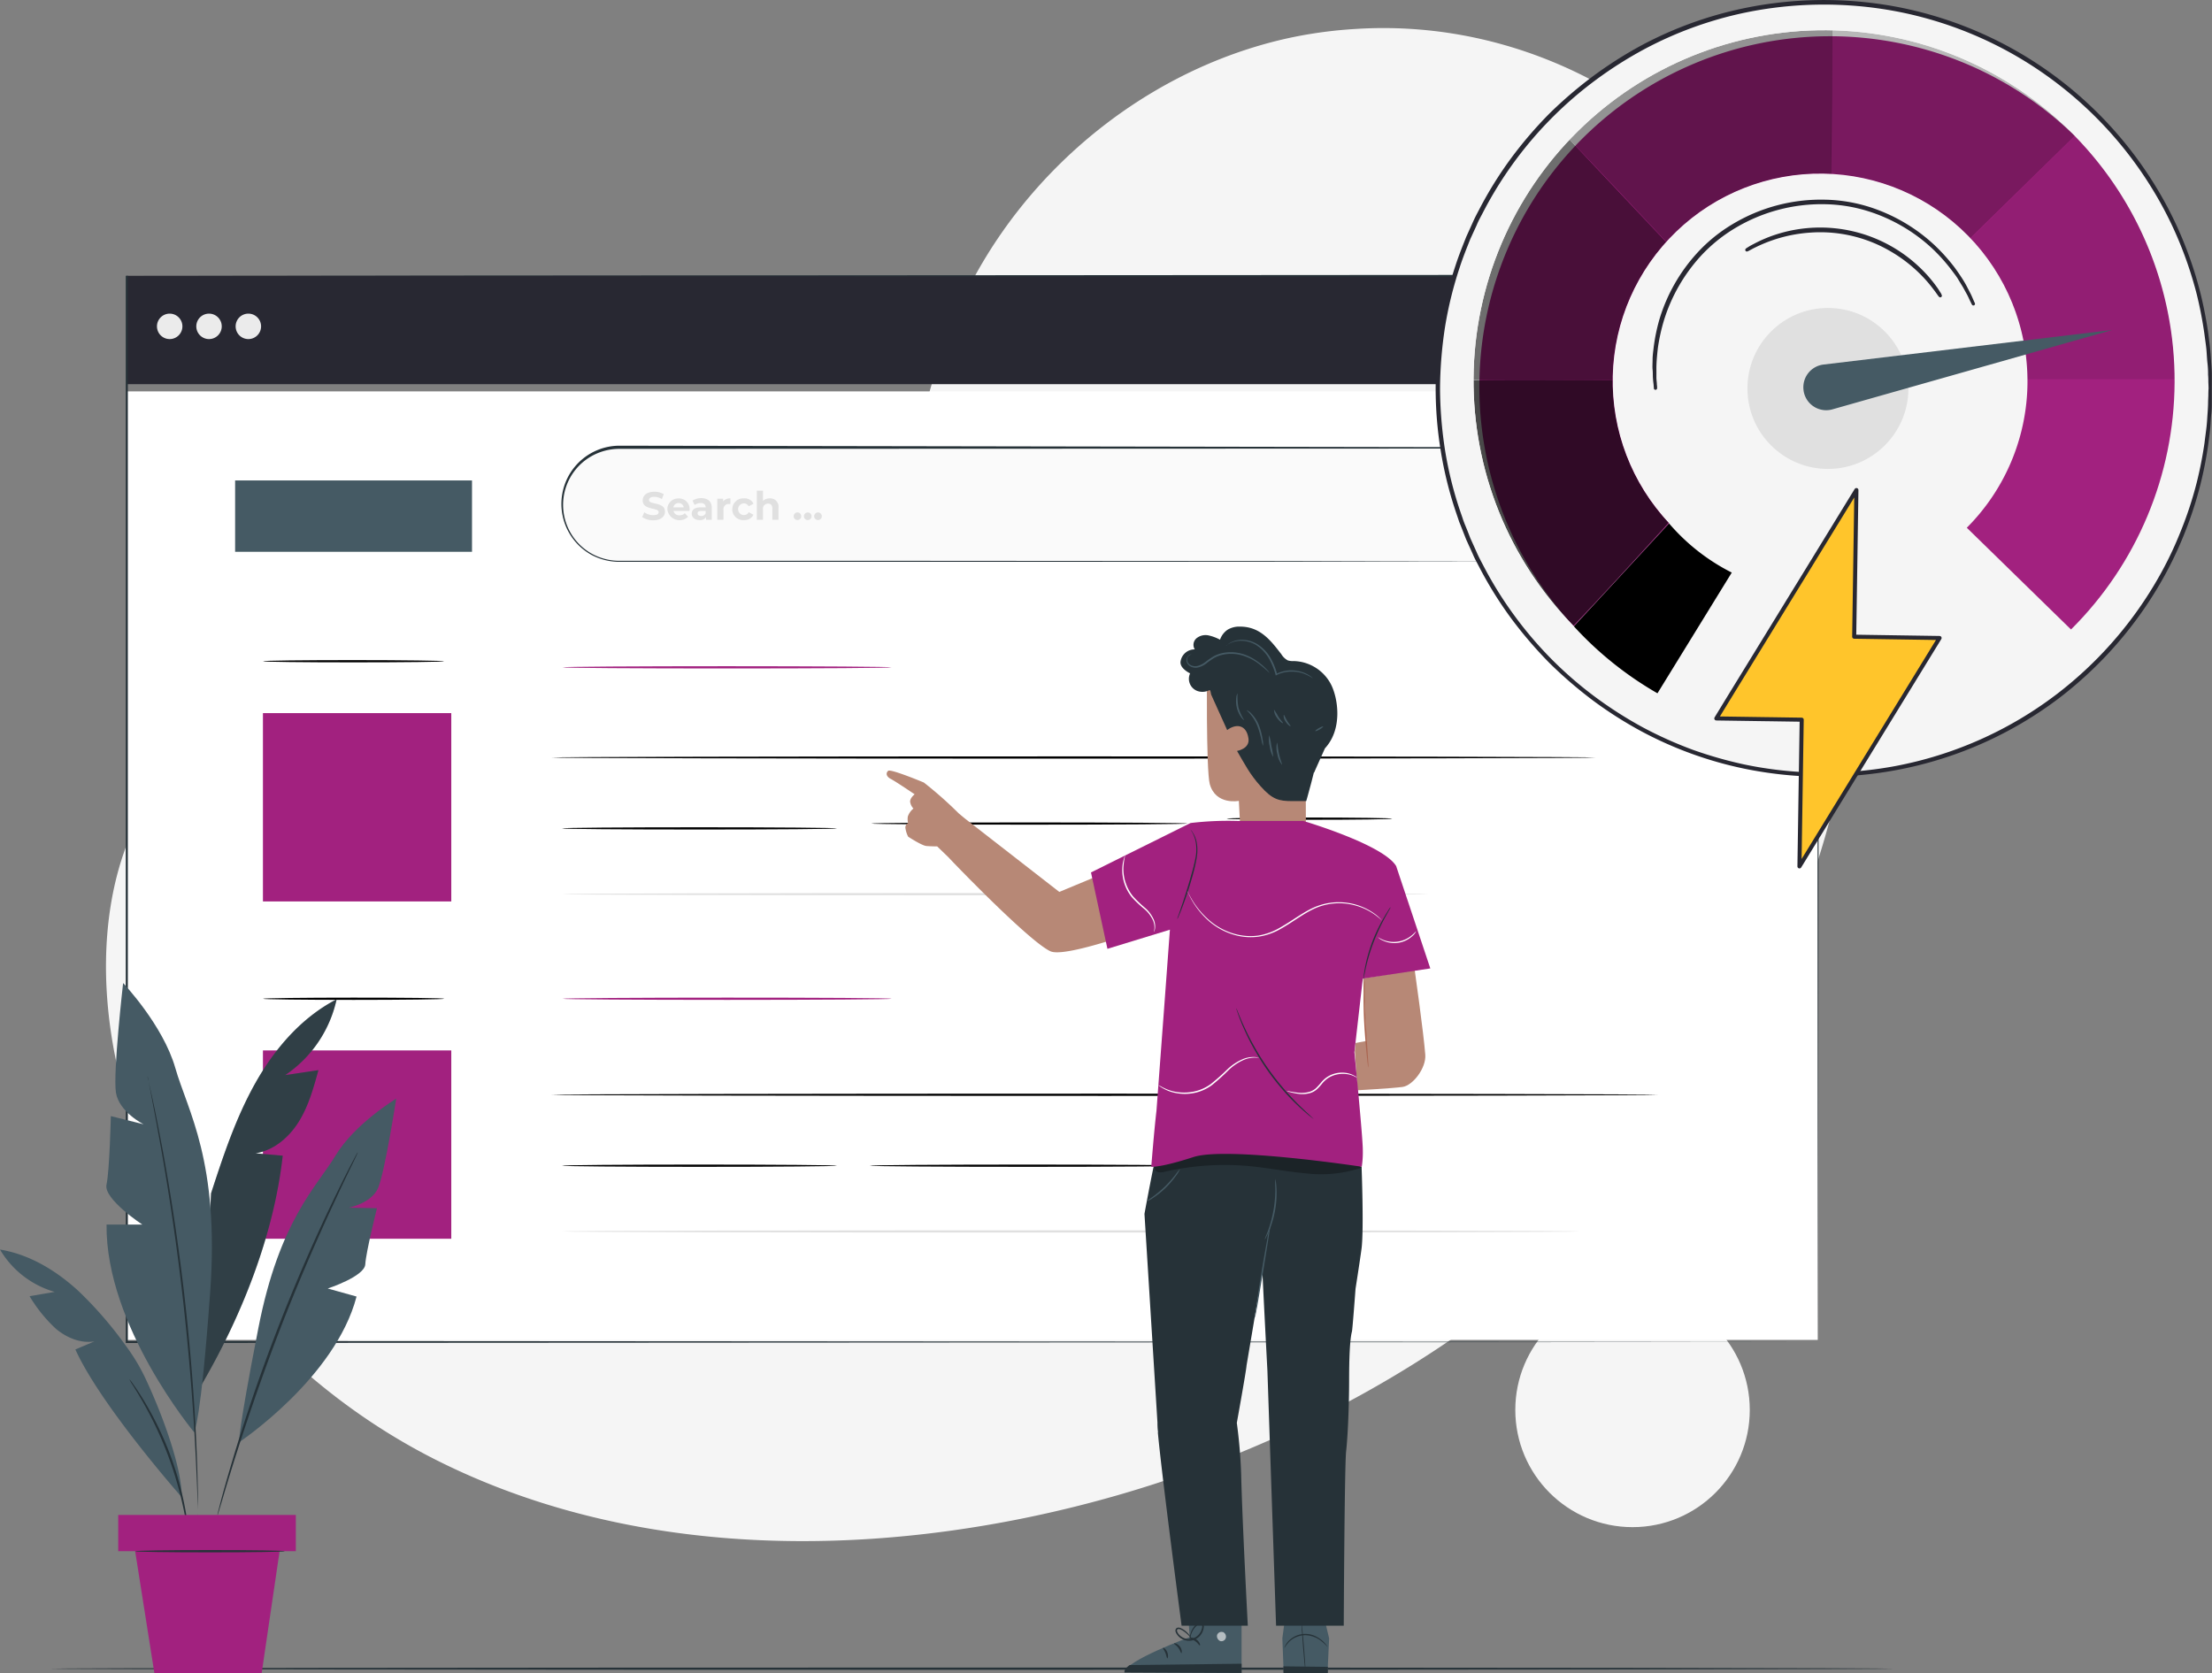 <?xml version="1.0" encoding="UTF-8"?> <svg xmlns="http://www.w3.org/2000/svg" xmlns:xlink="http://www.w3.org/1999/xlink" viewBox="0 0 511.14 386.64"><rect x="0" y="0" width="511.14" height="386.64" fill="#808080" stroke="none"/><defs><style>.cls-1{fill:none;}.cls-2{fill:#f5f5f5;}.cls-3{fill:#263238;}.cls-15,.cls-4{fill:#282832;}.cls-5{fill:#fff;}.cls-6{fill:#ebebeb;}.cls-7{fill:#fafafa;}.cls-8{fill:#e0e0e0;}.cls-9{fill:#a2217f;}.cls-10{fill:#455a64;}.cls-11{opacity:0.3;}.cls-12{opacity:0.6;}.cls-13{fill:#b78876;}.cls-14{fill:#aa6550;}.cls-15,.cls-23{stroke:#282832;stroke-linejoin:round;}.cls-15{stroke-width:0.75px;}.cls-16{clip-path:url(#clip-path);}.cls-17{opacity:0;}.cls-18{opacity:0.1;}.cls-19{opacity:0.25;}.cls-20{opacity:0.4;}.cls-21{opacity:0.55;}.cls-22{opacity:0.7;}.cls-23{fill:#ffc52b;stroke-linecap:round;stroke-width:0.94px;}</style><clipPath id="clip-path"><path class="cls-1" d="M385.72,120.93a47.92,47.92,0,1,1,68.73,1l24.11,23.54a81,81,0,1,0-114.87-.75Z"></path></clipPath></defs><g id="Calque_2" data-name="Calque 2"><g id="Calque_1-2" data-name="Calque 1"><g id="freepik--background-simple--inject-59"><path class="cls-2" d="M412.42,62.41l-2.44-4c-20.51-33.82-57.61-54.2-96.71-51.72a102.36,102.36,0,0,0-15,2c-35.56,7.61-66.5,34.5-79.33,68.94-7.54,20.25-9.64,43.57-24,59.65-18.62,20.92-50.25,21.58-78,20.71s-59.45-.13-78,20.88c-11.53,13.2-15.22,31.94-14.32,49.52,2.48,46.65,35,88.35,76.31,109.08s90,22.58,135.23,13.47c63.37-12.78,123.64-47.86,159.86-102S441.4,120.89,412.42,62.41Z"></path><circle class="cls-2" cx="377.24" cy="325.83" r="27.09"></circle></g><g id="freepik--Floor--inject-59"><path class="cls-3" d="M437.71,385.63c0,.14-95.43.26-213.13.26s-213.15-.12-213.15-.26,95.41-.26,213.15-.26S437.71,385.48,437.71,385.63Z"></path></g><g id="freepik--Window--inject-59"><rect class="cls-4" x="29.25" y="63.74" width="390.85" height="25.04"></rect><rect class="cls-5" x="29.19" y="90.45" width="390.85" height="219.2"></rect><path class="cls-6" d="M42.15,75.42a2.94,2.94,0,1,1-2.94-2.94,2.94,2.94,0,0,1,2.94,2.94Z"></path><path class="cls-6" d="M51.24,75.42a2.94,2.94,0,1,1-2.94-2.94,2.94,2.94,0,0,1,2.94,2.94Z"></path><path class="cls-6" d="M60.33,75.42a2.94,2.94,0,1,1-2.94-2.94,2.94,2.94,0,0,1,2.94,2.94Z"></path><path class="cls-7" d="M376.66,129.87H143a13.19,13.19,0,0,1-13.19-13.19h0A13.21,13.21,0,0,1,143,103.49H376.66a13.21,13.21,0,0,1,13.19,13.19h0a13.19,13.19,0,0,1-13.19,13.19Z"></path><path class="cls-3" d="M376.66,129.87a13.81,13.81,0,0,0,5.4-1.22,12.95,12.95,0,0,0,7.64-12.83,13.11,13.11,0,0,0-1.48-5.22,13.32,13.32,0,0,0-3.93-4.48,13.14,13.14,0,0,0-6.05-2.36,31.29,31.29,0,0,0-3.49-.1H337.52l-194.47.07a13.08,13.08,0,0,0-6.63,1.84A12.93,12.93,0,0,0,137,128.1a13.3,13.3,0,0,0,6.49,1.5h65.18l87.43.06,59,.08h0l-59,.09-87.43,0H143.49a13.69,13.69,0,0,1-6.73-1.56A13.45,13.45,0,0,1,143.05,103l194.52.33H374.8a32,32,0,0,1,3.53.11,13.36,13.36,0,0,1,6.15,2.43,13.18,13.18,0,0,1,5.48,9.88,13.52,13.52,0,0,1-.58,4.9,13.51,13.51,0,0,1-7.25,8.08,13.54,13.54,0,0,1-4,1.07C377.14,129.87,376.66,129.87,376.66,129.87Z"></path><path class="cls-8" d="M148.39,119.49l.49-1.1a3.68,3.68,0,0,0,2.1.66c.87,0,1.22-.29,1.22-.68,0-1.19-3.69-.37-3.69-2.73,0-1.08.87-2,2.68-2a4.34,4.34,0,0,1,2.2.56l-.45,1.12a3.62,3.62,0,0,0-1.76-.5c-.87,0-1.21.33-1.21.73,0,1.17,3.69.36,3.69,2.69,0,1.06-.88,2-2.69,2A4.45,4.45,0,0,1,148.39,119.49Z"></path><path class="cls-8" d="M159.32,118.08h-3.69a1.3,1.3,0,0,0,1.4,1,1.63,1.63,0,0,0,1.22-.48l.75.82a2.83,2.83,0,0,1-4.79-1.72,2.48,2.48,0,0,1,2.45-2.51h.15a2.43,2.43,0,0,1,2.54,2.3v.23C159.35,117.81,159.33,118,159.32,118.08Zm-3.71-.83H158a1.22,1.22,0,0,0-2.4,0Z"></path><path class="cls-8" d="M164.47,117.33v2.79h-1.32v-.61a1.62,1.62,0,0,1-1.49.68c-1.14,0-1.82-.64-1.82-1.48s.61-1.46,2.09-1.46h1.13c0-.6-.37-1-1.13-1a2.43,2.43,0,0,0-1.4.45l-.51-1a3.82,3.82,0,0,1,2.1-.59C163.57,115.17,164.47,115.86,164.47,117.33Zm-1.41,1.25v-.5h-1c-.66,0-.87.24-.87.57s.3.59.79.59a1,1,0,0,0,1.08-.66Z"></path><path class="cls-8" d="M168.78,115.17v1.3h-.32a1.2,1.2,0,0,0-1.29,1.1,1,1,0,0,0,0,.24v2.31h-1.42v-4.88h1.35v.64A2,2,0,0,1,168.78,115.17Z"></path><path class="cls-8" d="M169.22,117.68a2.51,2.51,0,0,1,2.52-2.51h.2a2.24,2.24,0,0,1,2.18,1.24L173,117a1.23,1.23,0,0,0-1.09-.67,1.35,1.35,0,1,0,0,2.7,1.18,1.18,0,0,0,1.09-.67l1.1.6a2.24,2.24,0,0,1-2.18,1.23,2.51,2.51,0,0,1-2.71-2.31A1.27,1.27,0,0,1,169.22,117.68Z"></path><path class="cls-8" d="M179.89,117.33v2.79h-1.42v-2.58c0-.79-.36-1.15-1-1.15a1.16,1.16,0,0,0-1.17,1.32v2.41h-1.42v-6.73h1.42v2.36a2.17,2.17,0,0,1,1.55-.58,1.91,1.91,0,0,1,2.05,1.76A1.79,1.79,0,0,1,179.89,117.33Z"></path><path class="cls-8" d="M183.39,119.3a.88.88,0,0,1,1.76,0,.88.88,0,1,1-1.76,0Z"></path><path class="cls-8" d="M185.77,119.3a.88.88,0,1,1,.88.89.87.87,0,0,1-.88-.86Z"></path><path class="cls-8" d="M188.14,119.3a.88.88,0,0,1,1.76,0,.88.88,0,1,1-1.76,0Z"></path><path d="M102.64,152.81c0,.15-9.38.26-20.94.26s-20.94-.11-20.94-.26,9.37-.26,20.94-.26S102.64,152.69,102.64,152.81Z"></path><rect class="cls-9" x="60.76" y="164.8" width="43.52" height="43.52"></rect><path d="M368.72,175.06c0,.14-54,.26-120.64.26s-120.65-.12-120.65-.26,54-.26,120.65-.26S368.72,174.91,368.72,175.06Z"></path><path d="M193.43,191.44c0,.15-14.24.26-31.79.26s-31.8-.11-31.8-.26,14.23-.26,31.8-.26S193.43,191.3,193.43,191.44Z"></path><path class="cls-8" d="M330.16,206.64c0,.14-44.85.26-100.16.26s-100.16-.12-100.16-.26,44.84-.27,100.16-.27S330.16,206.49,330.16,206.64Z"></path><path d="M102.64,230.81c0,.14-9.38.26-20.94.26s-20.94-.12-20.94-.26,9.37-.26,20.94-.26S102.64,230.64,102.64,230.81Z"></path><rect class="cls-9" x="60.76" y="242.75" width="43.52" height="43.52"></rect><path d="M383.06,253c0,.15-57.23.26-127.81.26s-127.82-.11-127.82-.26,57.22-.26,127.82-.26S383.06,252.86,383.06,253Z"></path><path d="M193.43,269.39c0,.14-14.24.26-31.79.26s-31.8-.12-31.8-.26,14.23-.26,31.8-.26S193.43,269.25,193.43,269.39Z"></path><path class="cls-8" d="M365,284.58c0,.15-52.65.26-117.59.26s-117.61-.11-117.61-.26,52.65-.26,117.61-.26S365,284.44,365,284.58Z"></path><path class="cls-3" d="M420.1,310.18c0-1.72-.08-83.42-.21-246.39l.21.21L29.28,63.74h.26V310.13l-.24-.24,390.85.24-390.85.23h-.24V63.74h.29l390.82-.26h.21v.21C420.19,226.76,420.1,308.46,420.1,310.18Z"></path><rect class="cls-10" x="54.33" y="111.03" width="54.74" height="16.49"></rect><path class="cls-9" d="M206,154.22c0,.15-17,.26-38,.26s-38-.11-38-.26,17-.26,38-.26S206,154.08,206,154.22Z"></path><path class="cls-9" d="M206,230.81c0,.14-17,.26-38,.26s-38-.12-38-.26,17-.26,38-.26S206,230.64,206,230.81Z"></path><path class="cls-9" d="M371.63,121.07A6.36,6.36,0,1,1,378,114.7v0A6.36,6.36,0,0,1,371.63,121.07Zm0-11.71a5.36,5.36,0,1,0,5.35,5.37h0a5.36,5.36,0,0,0-5.35-5.36Z"></path><path class="cls-9" d="M379.44,123.89a.49.49,0,0,1-.36-.15l-4.14-4.11a.5.5,0,0,1,0-.71.51.51,0,0,1,.71,0l4.14,4.11a.52.52,0,0,1,0,.72A.47.47,0,0,1,379.44,123.89Z"></path><path d="M274.45,190.32c0,.14-16.37.26-36.57.26s-36.58-.12-36.58-.26,16.38-.26,36.58-.26S274.45,190.17,274.45,190.32Z"></path><path d="M321.72,189.19c0,.15-8.57.26-19.13.26s-19.14-.11-19.14-.26,8.57-.26,19.14-.26S321.72,189.05,321.72,189.19Z"></path><path d="M274.1,269.39c0,.14-16.37.26-36.57.26s-36.57-.12-36.57-.26,16.37-.26,36.57-.26S274.1,269.25,274.1,269.39Z"></path></g><g id="freepik--Plant--inject-59"><path class="cls-10" d="M77.79,230.93c-8.12,4.2-14.34,11.44-18.81,19.41S51.62,267,48.77,275.77l-2.5,44.77c9.44-16.06,17-34.94,19.06-53.46l-6.28-.56c4.21-.64,7.75-3.69,10-7.31s3.4-7.79,4.53-11.9l-7.66,1.14A28.48,28.48,0,0,0,77.79,230.93Z"></path><g class="cls-11"><path d="M77.79,230.93c-8.12,4.2-14.34,11.44-18.81,19.41S51.62,267,48.77,275.77l-2.5,44.77c9.44-16.06,17-34.94,19.06-53.46l-6.28-.56c4.21-.64,7.75-3.69,10-7.31s3.4-7.79,4.53-11.9l-7.66,1.14A28.48,28.48,0,0,0,77.79,230.93Z"></path></g><path class="cls-10" d="M44.87,331S24.38,306.45,24.62,283h8.27s-9-5.92-8.28-9.23,1-15.84,1-15.84l7.57,1.89s-5.68-2.84-6.39-7.33,1.66-25.31,1.66-25.31,9.22,9.7,12.06,19.63,10.24,21.52,8.06,51.79S44.87,331,44.87,331Z"></path><path class="cls-10" d="M55.26,333.29s22.2-14.79,27.13-33.66l-6.66-1.86s8.53-2.78,8.68-5.6,2.7-12.95,2.7-12.95l-6.5-.13s5.19-1,6.74-4.5,4.21-20.7,4.21-20.7S82,259.66,77.56,267s-13,15.05-17.85,39.87S55.26,333.29,55.26,333.29Z"></path><path class="cls-3" d="M34,248.61a1,1,0,0,1,.08.25l.18.75c.16.71.38,1.68.67,2.91.57,2.53,1.33,6.2,2.19,10.75,1.75,9.09,3.82,21.73,5.45,35.77s2.49,26.82,2.86,36.08c.19,4.63.29,8.37.31,11v3.78a1.13,1.13,0,0,1,0,.26,1.13,1.13,0,0,1,0-.26v-.77c0-.73-.06-1.72-.11-3-.08-2.59-.24-6.33-.48-10.95-.46-9.25-1.39-22-3-36s-3.63-26.66-5.29-35.77c-.82-4.55-1.52-8.23-2-10.77-.24-1.24-.43-2.22-.57-2.92,0-.32-.1-.57-.13-.77A.89.89,0,0,1,34,248.61Z"></path><path class="cls-10" d="M42,346s-18.75-21.22-24.58-34.14l4.4-1.87c-3.19.52-6.45-.85-8.92-2.93a33.75,33.75,0,0,1-6.06-7.51l5.79-1A21.57,21.57,0,0,1,0,288.77c6.84,1.12,13,4.87,18.11,9.56a88.88,88.88,0,0,1,11,12.72,44.18,44.18,0,0,1,4.26,7C36.5,324.57,42,338.18,42,346Z"></path><path class="cls-3" d="M82.68,266.31a1,1,0,0,1-.08.22l-.28.62-1.13,2.37c-1,2-2.41,5-4.13,8.71-3.44,7.37-8,17.67-12.46,29.25s-8,22.25-10.46,30c-1.21,3.89-2.16,7-2.8,9.23l-.77,2.53-.21.65c0,.14-.08.22-.09.21a1.4,1.4,0,0,1,0-.23l.16-.66.66-2.54c.58-2.2,1.48-5.37,2.65-9.27,2.33-7.81,5.84-18.51,10.32-30.11s9.09-21.88,12.62-29.22c1.76-3.67,3.23-6.62,4.28-8.64l1.22-2.33.33-.59A1.12,1.12,0,0,1,82.68,266.31Z"></path><path class="cls-3" d="M43.62,355.11a8,8,0,0,1-.3-1.52c-.15-1-.4-2.39-.75-4.13a87.32,87.32,0,0,0-3.81-13.29,86.07,86.07,0,0,0-5.93-12.5c-.89-1.53-1.63-2.76-2.17-3.59a10.54,10.54,0,0,1-.77-1.34,8.07,8.07,0,0,1,.94,1.22c.59.81,1.39,2,2.32,3.53A75.57,75.57,0,0,1,39.25,336a75.61,75.61,0,0,1,3.68,13.41c.3,1.76.5,3.18.59,4.18A8.79,8.79,0,0,1,43.62,355.11Z"></path><rect class="cls-9" x="27.32" y="350.1" width="41.04" height="8.37"></rect><polygon class="cls-9" points="31.23 358.48 35.67 386.63 60.47 386.63 64.61 358.48 31.23 358.48"></polygon><path class="cls-3" d="M65.84,358.48c0,.14-7.76.26-17.34.26s-17.33-.12-17.33-.26,7.76-.26,17.33-.26S65.84,358.33,65.84,358.48Z"></path></g><g id="freepik--Character--inject-59"><path class="cls-10" d="M274.59,373.18l.3,5.17s-14.86,5.42-15.05,8.14l27.06.13V373.21Z"></path><g class="cls-12"><path class="cls-5" d="M282.61,377.19h0a1.07,1.07,0,0,0-1.37.65,1.23,1.23,0,0,0,.78,1.42,1.06,1.06,0,0,0,1.25-.79,1.17,1.17,0,0,0-.74-1.34"></path></g><path class="cls-3" d="M259.83,386.49c-.12-.89,1.22-1.7,1.22-1.7l25.85-.31v2.14Z"></path><path class="cls-3" d="M276.42,378.84c.78.54,1,1.35.84,1.41s-.45-.57-1.09-1-1.3-.5-1.3-.65S275.64,378.31,276.42,378.84Z"></path><path class="cls-3" d="M272.66,380.52c.55.73.46,1.51.33,1.52s-.25-.62-.69-1.22-1-.84-1-1S272.1,379.79,272.66,380.52Z"></path><path class="cls-3" d="M269.31,382c-.26-.64-.63-1.05-.58-1.17s.68.18,1,1,.12,1.46,0,1.42S269.57,382.67,269.31,382Z"></path><path class="cls-3" d="M276.57,374.3c.87,0,1.44.56,1.35.69s-.62-.15-1.38-.2-1.35.13-1.4,0S275.7,374.26,276.57,374.3Z"></path><path class="cls-3" d="M275.09,378.38a4.59,4.59,0,0,1,.79-1.94,4,4,0,0,1,1-1,.67.67,0,0,1,.61-.12.66.66,0,0,1,.32.58,3.25,3.25,0,0,1-2.14,2.73,3.06,3.06,0,0,1-3.28-.95A2.09,2.09,0,0,1,272,377c-.08-.24,0-.44.15-.5.38-.14.86.16,1.22.37a7.83,7.83,0,0,1,2.06,2,2.24,2.24,0,0,0-.37-.72,5.79,5.79,0,0,0-1.55-1.53,4.94,4.94,0,0,0-.64-.35,1.12,1.12,0,0,0-.84-.09.62.62,0,0,0-.37.39.83.83,0,0,0,0,.54,2.6,2.6,0,0,0,.48.82,3.4,3.4,0,0,0,3.66,1.09,3.55,3.55,0,0,0,2.38-3.14,1.06,1.06,0,0,0-.54-.89.94.94,0,0,0-.91.16,4.34,4.34,0,0,0-1.06,1.12,4.59,4.59,0,0,0-.72,2.12,2.28,2.28,0,0,0,.06.82S275,378.92,275.09,378.38Z"></path><polygon class="cls-10" points="305.98 373.83 307.13 378.61 306.76 386.64 296.62 386.39 296.32 378.61 296.78 375.15 305.98 373.83"></polygon><path class="cls-3" d="M301.09,380.47c-.24-2.94-.39-5.33-.33-5.32s.31,2.4.55,5.34.39,5.31.32,5.31S301.32,383.41,301.09,380.47Z"></path><polygon class="cls-3" points="296.58 386.63 306.83 386.64 306.83 385.21 296.58 385.09 296.58 386.63"></polygon><path class="cls-3" d="M305.52,379.41a6.23,6.23,0,0,0-3.88-1.52,5.46,5.46,0,0,0-3.8,1.57,10.39,10.39,0,0,0-1.06,1.41,1.33,1.33,0,0,1,.16-.46,4.52,4.52,0,0,1,.74-1.1,5.4,5.4,0,0,1,6.33-1.17,7.18,7.18,0,0,1,1.63,1.1,6.45,6.45,0,0,1,.91,1,2.26,2.26,0,0,1,.25.4S306.35,380.1,305.52,379.41Z"></path><path class="cls-13" d="M278.9,153.52s-.23,24.51.65,27.68c1.38,4.94,6.72,3.88,6.72,3.88l.44,8.52,15.05-.71-.08-35.06Z"></path><path class="cls-3" d="M289.42,150.6c3.17,3.69,20.27,1.83,17,16.29-3,13-4.58,18.24-4.58,18.24h-3.28c-3,0-4.53-.34-7.25-3.41-2.54-2.81-3.72-5.21-5.46-8.18,0,0,3-.48,2.64-2.89-.48-3.33-3-3.41-4.92-1.93l-3.71-8.22s-.52-3.84-2.89-4.52C269.45,153.84,284.25,144.6,289.42,150.6Z"></path><path class="cls-3" d="M275,155.62a3,3,0,0,0,1.67,4.06,3.51,3.51,0,0,0,2.85-.22l24.12,19.11,2.52-5.63c4.19-4.52,3-11.74,1.36-14.86a10,10,0,0,0-8.54-5.31,4.07,4.07,0,0,1-1.39-.15,3.89,3.89,0,0,1-1.5-1.43c-2.48-3.22-4.91-6.38-9.53-6.38a5.2,5.2,0,0,0-2.9.72,4.57,4.57,0,0,0-1.74,2.3,10.38,10.38,0,0,0-2.7-1,3.33,3.33,0,0,0-2.71.65,2,2,0,0,0-.43,2.59,3.28,3.28,0,0,0-3.27,2.73C272.52,154.38,274.72,155.46,275,155.62Z"></path><path class="cls-10" d="M295.55,174.21c.31,1.41.79,2.48.69,2.53a5.26,5.26,0,0,1-1.07-2.44,5.33,5.33,0,0,1-.08-2.66C295.2,171.64,295.24,172.81,295.55,174.21Z"></path><path class="cls-10" d="M293.78,172.42a13.53,13.53,0,0,1,.42,2.52,6.54,6.54,0,0,1-.79-2.44,6.47,6.47,0,0,1-.14-2.59A13.47,13.47,0,0,1,293.78,172.42Z"></path><path class="cls-10" d="M289.18,164.92a8.2,8.2,0,0,1,1.79,2.84,16.26,16.26,0,0,1,.81,3.23,4.92,4.92,0,0,1,.1,1.38,4.84,4.84,0,0,1-.37-1.3,24.6,24.6,0,0,0-.9-3.15,9.8,9.8,0,0,0-1.62-2.8c-.54-.64-1-1-.93-1A2.89,2.89,0,0,1,289.18,164.92Z"></path><path class="cls-10" d="M286.16,163.44a11.05,11.05,0,0,0,1.35,3c-.06,0-.34-.2-.7-.7a6.09,6.09,0,0,1-1-2.17,6.27,6.27,0,0,1-.13-2.4,2,2,0,0,1,.29-.94A15.07,15.07,0,0,0,286.16,163.44Z"></path><path class="cls-10" d="M304.76,168.26c.51-.29,1-.46,1-.36s-.33.4-.84.69-1,.45-1,.35S304.24,168.55,304.76,168.26Z"></path><path class="cls-10" d="M297.4,166.53c.42.71.89,1.21.82,1.29s-.69-.32-1.15-1.09a2.11,2.11,0,0,1-.43-1.53C296.75,165.18,297,165.82,297.4,166.53Z"></path><path class="cls-10" d="M295.37,165.58c.56.89,1.15,1.42,1.1,1.53s-.82-.37-1.42-1.29a3,3,0,0,1-.65-1.82A15.22,15.22,0,0,1,295.37,165.58Z"></path><path class="cls-10" d="M283.5,149.12a3.66,3.66,0,0,1,.58-.46,5.38,5.38,0,0,1,2.58-.79,6.86,6.86,0,0,1,3.88,1,9.23,9.23,0,0,1,3.3,3.63,15.13,15.13,0,0,1,1.29,3.37l-.26-.11a7.72,7.72,0,0,1,3.53-.85,7.94,7.94,0,0,1,2.81.51,6.92,6.92,0,0,1,1.65.89,2.38,2.38,0,0,1,.51.44,12,12,0,0,0-2.24-1.12,8.15,8.15,0,0,0-2.73-.41A7.58,7.58,0,0,0,295,156l-.2.11-.06-.22a15.51,15.51,0,0,0-1.29-3.29,9.18,9.18,0,0,0-3.15-3.51,6.71,6.71,0,0,0-3.7-1,5.54,5.54,0,0,0-2.52.64,8.55,8.55,0,0,0-.83.53S283.34,149.24,283.5,149.12Z"></path><path class="cls-10" d="M274.6,151.66a1.3,1.3,0,0,0-.25,1,1.49,1.49,0,0,0,.79,1.05,2.26,2.26,0,0,0,1.63.18,5,5,0,0,0,1.75-.9,18.27,18.27,0,0,1,1.87-1.29,7.82,7.82,0,0,1,2.33-.83,9.57,9.57,0,0,1,4.72.35,12,12,0,0,1,3.4,1.83,13.87,13.87,0,0,1,1.94,1.73,4.29,4.29,0,0,1,.6.75,32,32,0,0,0-2.68-2.26,12.06,12.06,0,0,0-3.35-1.71,9.24,9.24,0,0,0-4.52-.31,7.69,7.69,0,0,0-2.23.78,16.86,16.86,0,0,0-1.84,1.29,5.32,5.32,0,0,1-1.88.92,2.53,2.53,0,0,1-1.83-.25,1.7,1.7,0,0,1-.88-1.25,1.46,1.46,0,0,1,.35-1.1.9.9,0,0,1,.86-.39A1.31,1.31,0,0,0,274.6,151.66Z"></path><path class="cls-13" d="M205.82,180c1.08.54,5.53,3.56,5.53,3.56s-1.28,1-1,1.94a2.78,2.78,0,0,0,.72,1.35,4.12,4.12,0,0,0-1.29,1.84,4,4,0,0,0,.05,1.51,1.17,1.17,0,0,0-.58,1.33,6,6,0,0,0,.61,1.83s3.14,2.06,4.21,2.15,2.49.09,2.49.09l2.67,2.58h0c0,.07,18.56,19.44,23.53,21.67,4.57,2,34.6-9.91,34.6-9.91L271.53,195l-26.75,11.12L223,189.18l-1.45-1.2a91.45,91.45,0,0,0-8.07-7.14s-7.67-3.21-8.24-2.71S204.74,179.42,205.82,180Z"></path><path class="cls-3" d="M267.55,331c.89,9.89,5.49,44.7,5.49,44.7h15.3s-1.28-24.08-1.54-35.07a116.79,116.79,0,0,0-1-11.8s2.24-12.43,2.24-13.23l3.67-21.75c.32,7,.83,16.64,1.16,22.95l2,58.9h15.64s.17-37,.55-40.34.69-10.44.69-16.38c0-4.68.14-9.35.65-11.26.14-.52.83-9.87.83-9.87h0c.67-4.3,1.22-7.95,1.4-9.37.55-4.4,0-18.85,0-18.85l-21.17-7.33s-.06.72-.15,1.88L279,258.53l-10.8,4.18c-1.2,3.73-3.74,17.82-3.74,17.82l3,48.21c0,.48,0,1.23.13,2.21Z"></path><path class="cls-10" d="M266.22,276.69a27.15,27.15,0,0,0,2.92-2.44,26.29,26.29,0,0,0,2.53-2.85,11.69,11.69,0,0,1,1-1.24,5.77,5.77,0,0,1-.8,1.38,19.46,19.46,0,0,1-2.49,2.94,18.92,18.92,0,0,1-3,2.4,6.19,6.19,0,0,1-1.41.76A10.7,10.7,0,0,1,266.22,276.69Z"></path><path class="cls-10" d="M293,284.44a28.89,28.89,0,0,0,1.29-4.85,28,28,0,0,0,.4-5,18.66,18.66,0,0,1,0-2.09,1.75,1.75,0,0,1,.12.55c.06.37.11.89.15,1.53a22.67,22.67,0,0,1-1.74,9.95,13.71,13.71,0,0,1-.65,1.4,1.81,1.81,0,0,1-.29.48C292.2,286.37,292.54,285.65,293,284.44Z"></path><path class="cls-10" d="M290.05,303.69c.08-.62.19-1.39.32-2.32.28-2,.69-4.67,1.18-7.65s1-5.69,1.33-7.63a16.09,16.09,0,0,1,.74-3.12c-.27,1.72-.86,5.4-1.73,10.81-.5,2.94-.95,5.61-1.29,7.63-.17.92-.32,1.69-.43,2.3a3.43,3.43,0,0,1-.2.84A4.24,4.24,0,0,1,290.05,303.69Z"></path><path class="cls-13" d="M315,226.1l.75,14.46-2.49.47-.2,1.81.64,9.12s8-.44,10.39-.77,5.49-4.37,5.26-7.44c-.39-5.09-2.45-19.62-2.45-19.62Z"></path><path class="cls-14" d="M315.35,227.36v2.16c0,1.82.08,4.37.25,7.11s.33,5.21.46,7.11c.05.86.09,1.57.13,2.15a5.34,5.34,0,0,1,0,.8,3.05,3.05,0,0,1-.14-.78c-.07-.51-.14-1.24-.24-2.15-.17-1.81-.4-4.35-.56-7.11s-.2-5.28-.15-7.1c0-.92,0-1.66.08-2.17a3.56,3.56,0,0,1,.1-.79A4.08,4.08,0,0,1,315.35,227.36Z"></path><g class="cls-11"><path d="M314.62,269.54a57.73,57.73,0,0,0-46.48-1c-.67.28-1.47.78-1.35,1.51a1.15,1.15,0,0,0,1,.86,3.4,3.4,0,0,0,1.38-.13,62.19,62.19,0,0,1,19.57-1.29c4.32.41,8.6,1.28,12.92,1.66a29.67,29.67,0,0,0,12.85-1.26"></path></g><path class="cls-9" d="M255.9,219.27l14.44-4.42L269,233l-1.77,23.71c-.56,4.75-1.2,12.92-1.2,12.92s2.07.26,9.75-2.24,38.89,2.24,38.89,2.24a21.78,21.78,0,0,0,.24-3.95c0-2.86-1.94-22.53-1.94-22.53l1.94-17h0l15.6-2.35-7.89-23.65c-3-5-21.45-10.43-21.45-10.43H286a73.53,73.53,0,0,0-10.9.48l-23,11.42Z"></path><path class="cls-3" d="M315.13,225.59c0-.46.13-1.1.27-1.9a35.91,35.91,0,0,1,1.72-6.1,38.13,38.13,0,0,1,2.79-5.75c.4-.71.78-1.28,1-1.66a3.47,3.47,0,0,1,.44-.57,2.53,2.53,0,0,1-.31.64l-.95,1.7a48.51,48.51,0,0,0-2.67,5.76,42.24,42.24,0,0,0-1.81,6c-.34,1.58-.5,2.55-.56,2.55A2.75,2.75,0,0,1,315.13,225.59Z"></path><path class="cls-3" d="M285.81,233.29c.1.21.2.48.35.85s.34.83.56,1.35.47,1.11.78,1.76c.59,1.3,1.35,2.85,2.26,4.46a57,57,0,0,0,3.23,5.17,58.78,58.78,0,0,0,3.77,4.84c1.23,1.42,2.39,2.66,3.41,3.66.5.51,1,.94,1.39,1.33s.78.72,1.08,1l.67.65a2.38,2.38,0,0,1,.23.24,2.48,2.48,0,0,1-.26-.19l-.73-.57c-.31-.25-.69-.58-1.11-.95s-.92-.79-1.43-1.29a46.29,46.29,0,0,1-3.49-3.63,57.4,57.4,0,0,1-3.8-4.85c-1.23-1.79-2.31-3.56-3.23-5.23s-1.65-3.23-2.21-4.52c-.3-.65-.53-1.26-.74-1.79s-.37-1-.5-1.37l-.29-.87a.9.9,0,0,1-.09-.32A1.59,1.59,0,0,1,285.81,233.29Z"></path><path class="cls-3" d="M275.62,192.4a6.34,6.34,0,0,1,.89,2.17,10,10,0,0,1,.05,3.49,38.69,38.69,0,0,1-.92,4.11c-.8,2.9-1.68,5.49-2.38,7.33-.34.92-.65,1.66-.86,2.16a4.68,4.68,0,0,1-.38.78,4.58,4.58,0,0,1,.25-.82c.21-.59.46-1.33.76-2.21.64-1.86,1.47-4.43,2.27-7.33a40.71,40.71,0,0,0,1-4.1,10.15,10.15,0,0,0,0-3.39,7.41,7.41,0,0,0-1.21-2.88A2.5,2.5,0,0,1,275.62,192.4Z"></path><path class="cls-5" d="M319.65,217.22a6.51,6.51,0,0,0,6.5-1c.7-.55,1-1,1.08-1a3.32,3.32,0,0,1-.92,1.15,6.17,6.17,0,0,1-6.72,1,3.35,3.35,0,0,1-1.23-.83C318.39,216.56,318.85,216.9,319.65,217.22Z"></path><path class="cls-5" d="M274.63,206.43c.16.31.4.77.73,1.34a19.42,19.42,0,0,0,3.47,4.35A15.23,15.23,0,0,0,286,216a13.53,13.53,0,0,0,4.83.2,14.5,14.5,0,0,0,4.88-1.79c3.13-1.74,5.83-4,8.84-5.07a14.18,14.18,0,0,1,13.32,2,10,10,0,0,1,1.5,1.41s-.52-.51-1.58-1.3a14.2,14.2,0,0,0-5-2.3,13.78,13.78,0,0,0-8.11.44c-2.93,1.08-5.61,3.32-8.78,5.09a14.58,14.58,0,0,1-5,1.77,13.63,13.63,0,0,1-4.93-.21,15.41,15.41,0,0,1-7.29-4,19.21,19.21,0,0,1-3.41-4.46c-.32-.59-.54-1.05-.68-1.37a3,3,0,0,1-.19-.5A3.23,3.23,0,0,1,274.63,206.43Z"></path><path class="cls-5" d="M259.59,200.57a10.18,10.18,0,0,0,2.21,6.55,27.77,27.77,0,0,0,2.82,2.71,7.7,7.7,0,0,1,1.94,2.58,4.05,4.05,0,0,1,.34,2.17,2.91,2.91,0,0,1-.15.58c-.05.13-.06.19-.1.19s.08-.28.12-.79a4.16,4.16,0,0,0-.43-2.05,7.62,7.62,0,0,0-1.94-2.46,25.62,25.62,0,0,1-2.88-2.73,10,10,0,0,1-2.18-6.77,8.74,8.74,0,0,1,.38-2.15,3,3,0,0,1,.29-.75A16.06,16.06,0,0,0,259.59,200.57Z"></path><path class="cls-5" d="M299.9,252.52a6.88,6.88,0,0,0,2.78-.23,4.17,4.17,0,0,0,1.4-.81,15.27,15.27,0,0,0,1.21-1.33,6.28,6.28,0,0,1,1.37-1.25,6,6,0,0,1,1.57-.74,6.42,6.42,0,0,1,2.89-.2,5.31,5.31,0,0,1,1.85.65,2,2,0,0,1,.59.41,3.83,3.83,0,0,1-.65-.3,5.74,5.74,0,0,0-1.82-.51,6.66,6.66,0,0,0-2.77.26,6.12,6.12,0,0,0-1.48.71,6.74,6.74,0,0,0-1.3,1.2,11.44,11.44,0,0,1-1.24,1.36,4.08,4.08,0,0,1-1.52.85,6.46,6.46,0,0,1-2.9.17,14,14,0,0,1-1.9-.4,2.48,2.48,0,0,1-.64-.24C297.35,252.06,298.33,252.33,299.9,252.52Z"></path><path class="cls-5" d="M268.53,251.21a11,11,0,0,0,2.59,1,11.3,11.3,0,0,0,4.1.16,10.07,10.07,0,0,0,4.6-1.88,50.34,50.34,0,0,0,3.81-3.38,12,12,0,0,1,3.49-2.32,6.35,6.35,0,0,1,2.79-.51,3.26,3.26,0,0,1,.76.12,1.14,1.14,0,0,1,.26.09s-.38-.08-1-.08a6.55,6.55,0,0,0-2.68.6,12.12,12.12,0,0,0-3.39,2.33,47.75,47.75,0,0,1-3.81,3.43,10.36,10.36,0,0,1-4.77,1.93,11,11,0,0,1-4.19-.24,9.32,9.32,0,0,1-2.58-1.09,5.62,5.62,0,0,1-.65-.43,1.2,1.2,0,0,1-.21-.17A7,7,0,0,1,268.53,251.21Z"></path></g><circle class="cls-2" cx="421.49" cy="89.77" r="89.26"></circle><path class="cls-15" d="M510.72,89.77s0-.49-.05-1.45c0-.48,0-1.07-.06-1.78a22.48,22.48,0,0,0-.12-2.46c-.12-.93-.16-2-.25-3.12s-.3-2.4-.47-3.75A93.84,93.84,0,0,0,508,68a90.52,90.52,0,0,0-3.65-11.21,86.27,86.27,0,0,0-6.22-12.56,89.94,89.94,0,0,0-22.65-25.34A88.87,88.87,0,0,0,437.91,2.19a90.58,90.58,0,0,0-34.92.4,87.8,87.8,0,0,0-23.45,8.58,92.86,92.86,0,0,0-11,7,89.11,89.11,0,0,0-26.12,30.62c-.51,1-1.1,2-1.55,3.12l-1.46,3.18c-.86,2.17-1.74,4.34-2.46,6.58a88.59,88.59,0,0,0-3.4,13.78,98.46,98.46,0,0,0-1.17,14.34,97.11,97.11,0,0,0,1.17,14.35,87.33,87.33,0,0,0,3.4,13.79l.57,1.66.28.84.31.82c.46,1.09.89,2.18,1.3,3.26l1.44,3.19c.45,1.06,1,2.08,1.55,3.12a88,88,0,0,0,7.26,11.69,88.75,88.75,0,0,0,18.84,18.94,94.09,94.09,0,0,0,11,7,92.56,92.56,0,0,0,11.55,5.18,96.44,96.44,0,0,0,11.92,3.4,90.58,90.58,0,0,0,34.92.4,89,89,0,0,0,37.53-16.66,90.12,90.12,0,0,0,22.65-25.35,85.22,85.22,0,0,0,6.21-12.56,86.78,86.78,0,0,0,3.68-11.2,92.74,92.74,0,0,0,1.82-9.25c.16-1.36.34-2.59.47-3.74s.17-2.19.24-3.12.11-1.76.12-2.46.05-1.31.06-1.78c0-1,.05-1.45.05-1.45v1.45c0,.47,0,1.07,0,1.78s0,1.53-.11,2.46-.14,2-.23,3.12-.28,2.4-.45,3.76a91.1,91.1,0,0,1-1.78,9.26,88.68,88.68,0,0,1-3.63,11.24,87,87,0,0,1-6.22,12.63,90.4,90.4,0,0,1-22.67,25.44A89,89,0,0,1,438,177.62a91,91,0,0,1-35-.38,87.8,87.8,0,0,1-23.6-8.6,92.26,92.26,0,0,1-11-7,99.49,99.49,0,0,1-10.1-8.69,97.62,97.62,0,0,1-8.84-10.32,89.18,89.18,0,0,1-7.3-11.74c-.51-1-1.09-2-1.55-3.13l-1.45-3.19-1.29-3.28-.33-.82-.28-.84-.57-1.68a87.65,87.65,0,0,1-3.4-13.84,89.2,89.2,0,0,1,0-28.8,87.8,87.8,0,0,1,3.4-13.83c.72-2.25,1.61-4.43,2.47-6.61l1.45-3.2c.46-1.07,1-2.08,1.55-3.12a89.18,89.18,0,0,1,7.3-11.74,95.39,95.39,0,0,1,8.84-10.31,98,98,0,0,1,10.11-8.65,93.17,93.17,0,0,1,11-7A87.93,87.93,0,0,1,403,2.28a90.81,90.81,0,0,1,35-.38,89.18,89.18,0,0,1,37.63,16.75,90.1,90.1,0,0,1,22.67,25.44,86.09,86.09,0,0,1,6.2,12.6,88.68,88.68,0,0,1,3.63,11.24c.84,3.45,1.41,6.56,1.79,9.26.16,1.36.34,2.61.45,3.76s.16,2.19.23,3.12.13,1.78.13,2.46,0,1.31,0,1.79C510.72,89.25,510.72,89.77,510.72,89.77Z"></path><g class="cls-16"><path class="cls-9" d="M498.31,113.79a80.6,80.6,0,0,1-19.75,31.72L454.44,122a47.92,47.92,0,0,0,3.44-64c-.77-1-1.57-1.87-2.42-2.77a47.92,47.92,0,0,0-70.13,65.31l.4.43,0,0-22,23.78,0,0A81,81,0,0,1,479,31c.25.25.51.51.75.77A81,81,0,0,1,498.31,113.79Z"></path><g class="cls-17"><path d="M463.88,87.63h43.56s-4.41,35.46-5.29,36.12-26.65,30.4-26.65,30.4l-29.3-34.8Z"></path></g><g class="cls-18"><polygon points="452.12 58.3 482.95 28.04 504.65 60.42 507.55 87.63 464.4 87.63 456.54 70.33 452.12 58.3"></polygon></g><g class="cls-19"><path d="M423.39,47.33c-.53-.89,0-43.61,0-43.61L450,7.05l32.71,21.12L451.23,59l-19.78-2.86Z"></path></g><g class="cls-20"><path d="M360.11,29.71c.68.22,29.3,30.83,29.3,30.83L415,50.41l8.19-10.19.24-36.48L392.93,7.08Z"></path></g><g class="cls-21"><path d="M337.62,87.63c.68.45,48.46,0,48.46,0l-.85-31.45L362.16,31.71l-15.73,18.7Z"></path></g><g class="cls-22"><path d="M359.55,148.4c.68.44,28.66-30.51,28.66-30.51L375.75,87.78l-35.55.06-6.91,5.56Z"></path></g></g><path d="M400.17,132.32,398.52,135,383,160.22a80.38,80.38,0,0,1-19.32-15.48l22-23.78A46.85,46.85,0,0,0,400.17,132.32Z"></path><circle class="cls-8" cx="422.39" cy="89.77" r="18.6"></circle><path class="cls-10" d="M416.92,91h0a5.28,5.28,0,0,0,6.51,3.6l64.68-18.35-66.76,8a5.28,5.28,0,0,0-4.6,5.88A4.63,4.63,0,0,0,416.92,91Z"></path><polygon class="cls-23" points="415.81 200.22 416.33 166.32 408.95 166.21 408.12 166.2 396.6 166.03 398.82 162.39 400.29 159.99 414.75 136.43 416.29 133.93 428.97 113.25 428.46 147.14 448.19 147.44 415.81 200.22"></polygon><path class="cls-15" d="M456,70.22c-.05-.08-.09-.17-.13-.25l-.37-.75c-.15-.33-.34-.75-.58-1.22l-.89-1.62c-.34-.6-.76-1.24-1.21-2s-1-1.44-1.59-2.23a41.28,41.28,0,0,0-4.49-5,39.2,39.2,0,0,0-14.91-8.69,35.68,35.68,0,0,0-10.1-1.64,39.21,39.21,0,0,0-21,5.59,36.32,36.32,0,0,0-7.95,6.45,39.59,39.59,0,0,0-8.62,15,43.84,43.84,0,0,0-1.44,6.52c-.11,1-.2,1.88-.26,2.71s-.09,1.62-.08,2.31,0,1.3,0,1.84.08,1,.1,1.36,0,.63.06.83v.28a2.56,2.56,0,0,1,0-.27c0-.21-.05-.49-.09-.83s-.1-.82-.13-1.36,0-1.16-.07-1.85,0-1.47,0-2.32.13-1.76.24-2.72a42.47,42.47,0,0,1,1.36-6.58,39.3,39.3,0,0,1,8.62-15.09,35.65,35.65,0,0,1,8-6.52,39.3,39.3,0,0,1,21.21-5.65,36,36,0,0,1,10.2,1.67,39.39,39.39,0,0,1,15,8.84,42.62,42.62,0,0,1,4.48,5c.58.8,1.1,1.55,1.57,2.27s.86,1.36,1.19,2L455,68c.24.47.41.89.56,1.23l.33.76A2,2,0,0,1,456,70.22Z"></path><path class="cls-15" d="M448.35,68.34a2.08,2.08,0,0,1-.32-.4c-.2-.27-.47-.68-.87-1.19a33.25,33.25,0,0,0-3.6-4.08,33.8,33.8,0,0,0-6.39-4.84,32.46,32.46,0,0,0-18.86-4.45,34,34,0,0,0-7.87,1.46,35,35,0,0,0-5,2c-.58.27-1,.53-1.31.68a2.92,2.92,0,0,1-.47.23,2.49,2.49,0,0,1,.43-.29,12.53,12.53,0,0,1,1.29-.73,31.19,31.19,0,0,1,5-2.14,32.91,32.91,0,0,1,33.39,7.89,31,31,0,0,1,3.53,4.14c.39.52.63,1,.82,1.24A3.91,3.91,0,0,1,448.35,68.34Z"></path></g></g></svg> 